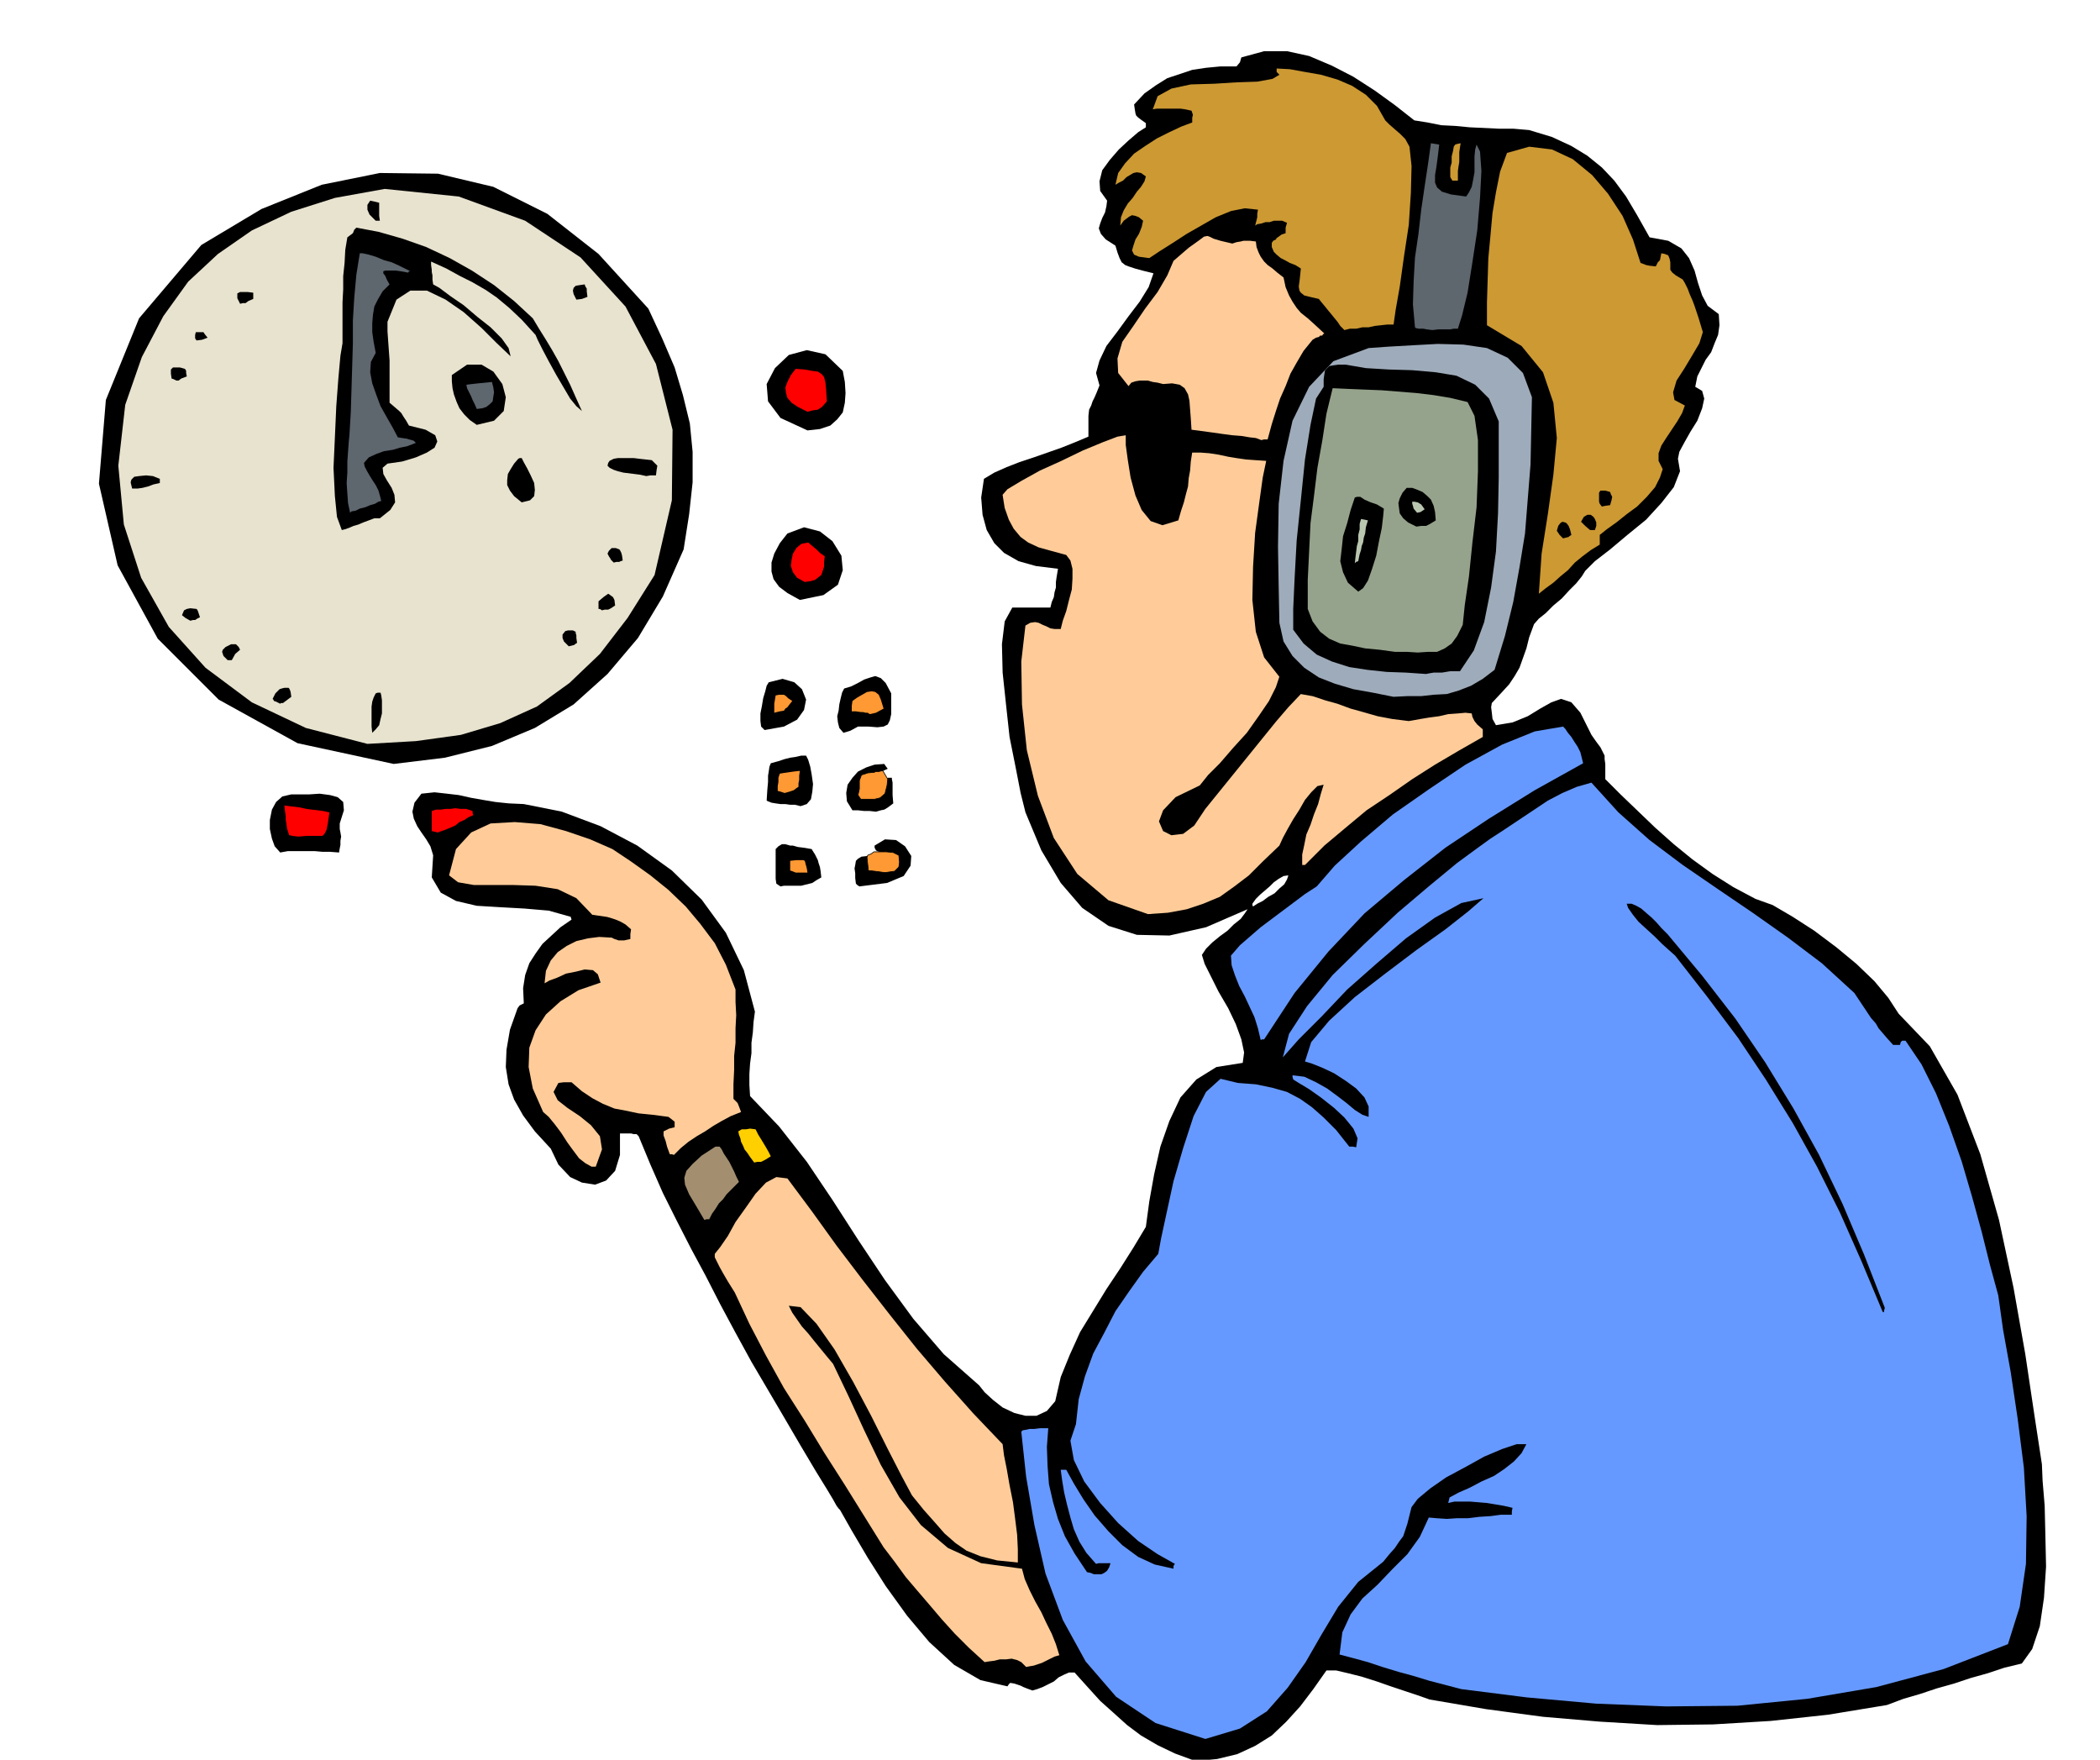 <svg xmlns="http://www.w3.org/2000/svg" fill-rule="evenodd" height="410.931" preserveAspectRatio="none" stroke-linecap="round" viewBox="0 0 3035 2543" width="490.455"><style>.brush1{fill:#000}.pen1{stroke:none}.brush2{fill:#69f}.brush3{fill:#fc9}.brush6{fill:#f93}.brush7{fill:red}.brush11{fill:#c93}.brush12{fill:#bac7b0}.brush13{fill:#5e666e}</style><path class="pen1 brush1" d="m1728 2545-30-11-25-12-24-14-20-15-20-18-19-17-19-21-18-20h-8l-7 3-8 4-7 6-8 4-8 4-8 3-7 2-8-3-5-2-4-2-3-1-6-2-6-1-2 2-2 3-39-9-38-22-36-33-32-38-31-43-26-41-23-39-17-30-2-2-3-4-5-9-9-15-16-26-22-37-31-53-40-68-23-42-22-41-21-41-21-39-21-41-20-40-18-41-17-41-3-3h-4l-4-1h-16v31l-7 23-13 14-16 6-19-3-17-8-17-18-11-23-23-25-17-23-13-23-8-22-4-25 1-25 5-29 11-31 3-4 6-3-1-22 3-19 6-17 9-14 10-14 13-12 13-12 16-11-1-3v-1l-32-9-35-3-36-2-33-2-30-7-22-12-13-22 2-32-4-13-6-10-7-10-6-9-5-11-2-10 3-13 10-13 19-2 18 2 17 2 18 4 17 3 18 3 19 2 22 1 55 11 56 21 53 28 50 36 43 42 35 48 26 54 16 60-2 15-1 15-2 15v15l-2 15-1 15v16l1 16 42 44 40 51 37 55 38 59 38 57 41 56 44 51 51 45 8 10 12 11 14 11 17 8 16 4h16l15-7 12-14 8-35 13-32 15-33 19-31 19-31 20-30 19-30 18-30 5-37 7-39 9-40 13-37 16-34 23-26 29-18 38-6 2-15-4-19-8-22-11-23-14-24-11-22-9-18-4-13 6-9 9-9 11-9 11-8 9-9 10-8 6-8 4-6-60 26-53 12-47-1-41-13-38-26-31-36-28-47-23-55-7-28-7-36-9-45-5-46-5-47-1-41 4-33 11-20h55l2-8 3-7 1-7 2-7v-8l1-7 1-6 1-6-32-4-25-7-21-12-14-14-11-19-6-22-2-25 4-27 15-9 18-8 18-7 21-7 20-7 20-7 20-8 19-8v-30l1-9 3-6 2-6 3-6 3-7 4-10-5-18 5-18 10-21 16-21 16-22 16-21 13-21 7-20-16-4-11-3-9-3-5-2-5-4-3-6-3-8-3-10-14-9-7-8-3-8 2-7 3-8 4-8 2-9 1-8-10-14-1-14 4-16 11-15 13-15 14-13 14-12 11-7v-6l-7-5-4-3-3-3-1-3-1-6-1-7 15-16 17-12 16-10 18-6 18-6 20-3 21-2h23l5-6 2-7 33-9h33l32 7 33 14 31 16 31 20 29 21 28 22 19 3 20 4 20 1 21 2 21 1 21 1h21l23 2 33 10 28 13 23 14 21 17 18 19 17 23 16 27 18 32 27 5 19 11 11 14 8 18 5 18 6 18 8 15 16 12 1 16-2 14-5 12-5 13-8 11-6 12-6 12-3 15 10 6 3 11-3 14-7 18-10 16-9 16-7 13-2 10 3 18-9 23-18 23-22 24-27 22-25 21-22 17-14 14-5 8-8 10-10 10-11 12-12 10-11 11-10 8-7 8-7 19-4 16-5 14-5 14-7 12-8 12-11 12-14 15-1 6 1 8 1 9 5 9 24-4 22-9 18-11 16-9 14-5 15 5 13 15 16 32 7 10 6 8 3 6 3 6v5l1 7v22l22 22 25 24 25 24 27 24 27 22 29 21 30 19 32 17 25 9 29 17 31 20 32 24 29 24 26 25 20 24 15 23 45 47 40 70 33 86 27 95 21 98 17 96 13 87 11 72 1 24 3 36 1 42 1 46-3 45-6 41-11 33-15 21-25 6-24 8-25 7-24 8-25 7-24 8-24 7-24 9-85 14-83 9-83 5-81 1-83-5-82-7-82-11-82-14-17-6-18-6-21-7-20-7-22-7-20-5-17-4h-14l-19 27-19 25-20 22-21 20-24 15-26 12-29 7-31 3zm83-1235 6-4 8-4 8-6 9-5 7-7 7-6 4-7 2-6-7 1-7 4-7 5-6 6-7 6-7 6-6 6-5 7v2l1 2z"/><path class="pen1 brush2" d="m1742 2513-72-23-57-38-44-51-33-60-25-67-16-70-12-70-7-65 2-2 6-1 4-1h7l8-1h12l-2 27 1 28 2 26 6 26 7 24 10 25 14 25 18 27 5 1 5 2h11l4-2 4-3 3-5 2-6h-17l-4 1-14-16-10-16-8-18-5-17-5-19-4-17-3-18-2-15h8l11 20 14 23 16 23 20 23 20 20 23 17 24 11 27 6v-4l2-3-25-14-28-19-29-26-26-29-23-31-15-31-5-28 8-24 4-36 9-33 12-33 16-30 16-31 20-29 20-28 22-26 4-22 8-37 10-46 14-48 15-46 18-35 21-19 25 6 26 2 24 5 21 6 19 10 17 12 17 15 18 18 19 24h5l5 1 2-13-6-14-13-16-15-14-19-15-17-12-15-9-8-5-1-4v-2l17 2 17 8 16 9 15 11 13 10 12 10 11 7 9 3v-15l-6-13-12-13-15-11-17-11-17-8-15-6-10-3 9-28 26-31 37-34 44-34 45-34 42-30 33-26 22-19-32 7-38 21-42 30-42 36-43 38-37 39-33 33-23 26 9-34 26-40 37-45 46-45 48-45 46-39 40-33 30-22 18-13 20-13 21-14 21-14 21-14 21-11 21-9 21-6 39 43 45 40 48 36 51 35 50 34 51 36 49 37 47 43 10 15 8 12 6 9 7 8 4 7 6 7 6 7 9 10h10l1-4 2-2h5l23 34 21 42 19 47 18 51 15 51 14 51 12 48 12 44 7 50 11 61 10 67 9 71 4 70-1 69-9 62-17 54-93 36-97 26-100 17-101 10-103 1-101-4-100-9-95-12-23-6-23-6-23-7-22-6-23-7-21-7-22-6-19-5 4-32 12-26 17-23 22-20 21-22 22-22 18-25 13-28 11 1 15 1 15-1h16l16-2 16-1 15-2h16v-5l1-5-13-3-12-2-12-2-12-1-12-1h-23l-9 2 1-4 1-4 13-7 16-7 17-9 18-8 15-10 14-11 11-12 7-13h-14l-21 7-26 11-27 15-28 15-23 16-18 15-9 12-3 12-3 12-3 9-3 9-6 8-6 9-8 9-9 11-36 29-29 36-24 40-23 40-26 37-30 34-39 25-50 15z"/><path class="pen1 brush3" d="m1483 2409-7-7-6-3-8-2-8 1h-9l-8 2-8 1-6 1-23-21-20-20-19-21-17-20-18-21-17-20-16-22-16-21-28-45-28-45-30-47-28-46-30-47-26-47-24-46-21-45-10-16-7-12-5-9-3-6-4-8v-5l8-10 11-16 11-20 15-21 14-20 15-16 15-8 16 2 35 47 36 50 38 50 39 50 39 49 41 48 41 46 42 44 2 16 4 20 4 23 5 25 3 23 3 24 1 21v19l-30-3-24-6-20-8-16-11-16-14-14-16-16-18-17-21-15-28-20-39-24-48-26-49-27-47-26-37-23-24-17-2 5 10 7 10 7 10 9 10 8 10 9 11 9 11 10 12 22 46 23 50 24 50 27 47 31 40 39 33 48 22 59 8 4 15 7 16 8 16 9 16 7 15 8 16 6 15 5 16-7 2-6 3-6 3-6 3-6 2-6 2-6 1-5 1z"/><path class="pen1 brush1" d="m2721 1896-31-74-31-70-33-66-35-63-39-63-40-60-45-60-46-59-9-8-10-9-11-11-11-10-12-11-8-10-7-10-2-6h7l7 3 7 4 8 7 7 6 7 7 7 8 9 9 50 60 48 62 43 63 41 67 37 67 34 71 31 73 30 77-1 4v2h-2z"/><path class="pen1" style="fill:#a38f70" d="m1018 1763-13-22-9-15-6-14-1-10 3-10 9-10 13-12 20-13h6l3 4 3 6 4 6 4 6 3 6 4 8 3 7 4 8-6 6-6 6-6 6-5 7-6 6-5 8-5 7-4 8h-4l-3 1z"/><path class="pen1 brush3" d="m855 1686-9-5-9-7-9-12-8-11-9-14-9-12-9-11-8-7-15-34-6-31 1-28 9-25 15-23 21-19 26-16 32-11-4-12-7-6-12-1-12 3-15 3-13 6-11 4-7 4 2-18 7-15 10-12 13-9 14-7 17-4 16-2 18 1 4 2 6 2h8l9-2v-7l1-7-8-7-7-4-7-3-6-2-7-2-7-1-7-1-7-1-23-24-27-13-32-5-31-1h-58l-23-4-13-10 10-38 22-24 28-13 35-2 37 3 37 10 35 12 32 14 27 18 28 20 26 21 25 24 21 25 21 28 16 31 14 36v18l1 19-1 19v21l-2 19v20l-1 21v21l3 3 3 3 2 5 3 8-15 6-13 7-12 7-12 8-12 7-12 8-11 9-10 10-3-1h-3l-4-11-2-8-3-8v-6l8-4 8-2v-8l-5-4-4-3-23-3-20-2-19-4-16-3-17-7-15-8-15-10-15-13h-11l-8 1-7 13 6 12 14 11 18 12 16 13 13 16 3 19-9 25h-6z"/><path class="pen1" style="fill:#ffcf00" d="m1090 1680-6-8-4-6-4-5-2-5-3-6-1-5-2-5-1-5 5-3h6l6-1 8 1 4 8 5 8 3 5 3 5 4 7 3 6-8 5-6 3h-5l-5 1z"/><path class="pen1 brush2" d="m1822 1503-4-17-5-16-7-15-7-15-8-15-6-15-5-15-1-14 13-15 15-13 15-13 16-12 16-12 16-12 16-12 17-11 26-30 38-35 46-39 53-37 52-35 53-29 47-19 41-7 3 3 4 6 5 6 5 8 4 6 4 8 2 8 2 8-70 39-66 41-63 42-60 47-57 48-52 55-49 60-44 67h-3l-2 1z"/><path class="pen1 brush3" d="m1659 1321-57-20-45-38-34-52-23-61-16-66-7-66-1-62 6-52 7-4 7-1 5 1 6 3 5 2 6 3 6 1h9l3-12 5-14 4-16 4-15 1-16v-14l-3-12-6-8-22-6-18-5-15-7-11-8-10-12-7-13-6-17-3-19 7-8 20-12 27-15 31-14 31-15 29-12 21-8 12-2v14l3 22 4 25 7 26 9 21 13 16 17 6 23-7 4-14 4-12 3-12 3-11 1-12 2-11 1-13 2-13h12l13 1 13 2 14 3 12 2 14 2 14 1 15 1-5 24-5 36-6 44-3 49-1 48 5 46 12 37 22 28-5 15-10 20-15 22-17 24-20 22-19 22-17 17-12 15-35 17-18 19-6 16 6 14 12 6 17-2 16-12 16-24 17-21 17-21 17-21 17-21 17-21 17-21 18-21 18-19 17 3 18 6 18 5 19 7 18 5 21 6 21 4 24 3 6-1 11-2 12-2 15-2 13-3 14-1 11-1 9 1 1 5 3 6 4 5 8 7v11l-35 20-34 20-33 21-33 23-33 22-30 25-31 26-28 28h-4v-15l3-14 3-15 6-14 5-15 6-15 4-15 4-13-9 2-9 9-9 11-8 14-9 14-8 14-7 13-5 11-23 22-21 21-21 16-21 15-24 10-24 8-27 5-29 2z"/><path class="pen1 brush1" d="m1128 1281-3-2-3-2-1-7v-43l4-4 5-3h5l7 2h4l7 2 8 1 12 2 5 8 4 8 1 4 2 6 1 6 1 9-7 4-6 4-8 2-8 2h-25l-5 1zm114 0-3-2-2-2-1-8v-7l-1-7 1-5 1-6 3-3 5-3 9-1 2 8 4 9h21l9 1 4-8v-8l-9-3-5-2-5-2h-2l-5-2-2-1-2-4v-3l15-9 16 1 13 9 9 14-1 14-10 15-24 10-40 5z"/><path class="pen1 brush6" d="m1150 1261-5-2-3-1v-14l9-1h10l2 1 1 3v1l1 3 1 4 1 6h-17z"/><path class="pen1 brush1" d="m405 1232-8-9-4-11-3-14v-13l3-15 6-11 9-8 13-3h26l15-1 15 2 11 3 8 7 1 12-6 19v8l1 5 1 6-1 6v6l-1 5-1 6-13-1h-11l-11-1h-39l-11 2z"/><path class="pen1 brush7" d="m431 1209-8-1-5-1-3-9-1-7-1-6v-5l-1-7-1-9 7 1 9 1 7 1 9 2 8 1 8 1 8 1 9 2-2 15-2 10-3 6-3 3h-23l-12 1zm202-6-5-1-4-1v-29l6-2h7l7-1h7l7-1 8 1h8l9 3v3l1 3-7 3-6 4-7 3-6 5-7 3-7 3-6 2-5 2z"/><path class="pen1 brush1" d="m1266 1173-9-1h-8l-9-1h-8l-8-13-1-12 2-12 7-10 8-9 12-6 12-4 14-1 2 3 3 4-9 4-9 3-10 2-7 2-2 6-1 5v12l1 5h10l11 1 3-5 4-8 4-9 5-5h6v2l1 5v18l1 12-8 6-5 3-5 1-7 2zm-109-8-8-2h-7l-7-1h-7l-7-1-6-1-5-2-2-1 1-16 1-11v-9l1-6 1-7 2-5 11-3 9-3 8-2 7-1 9-2h7l3 6 3 10 2 11 2 14-1 11-2 11-6 7-9 3z"/><path class="pen1 brush6" d="m1134 1146-6-2-4-1v-7l1-6v-6l2-6 6-1 7-1 7-1 9-1-1 7v6l-1 5v5l-3 2-4 3-6 2-7 2z"/><path class="pen1 brush1" d="m569 1104-139-30-114-63-88-88-58-106-27-118 10-121 48-118 90-106 87-52 87-35 84-17 84 1 80 19 78 39 74 58 72 79 20 43 18 42 12 40 10 41 4 41v44l-5 46-8 51-30 68-36 60-44 52-49 44-56 34-62 26-68 17-74 9z"/><path class="pen1" style="fill:#e8e3cf" d="m531 1075-89-23-78-37-67-50-53-59-40-71-25-77-8-85 10-88 24-69 31-59 36-50 43-40 49-34 57-27 63-20 72-13 107 11 96 35 80 53 65 71 44 83 24 95-1 102-25 108-39 62-40 52-44 42-47 34-53 24-57 17-65 9-70 4z"/><path class="pen1 brush1" d="m1219 1059-6-7-2-8-1-9 2-8 1-9 2-9 2-8 3-6 10-3 10-5 9-5 9-3 7-2 8 3 7 7 8 15v30l-2 9-3 6-6 3-9 1-13-1h-15l-11 6-10 3zm-681 0-1-9v-29l1-7 2-6 3-6 3-1h4l1 4 1 7v19l-2 8-2 9-5 6-5 5zm567-4-5-5-1-8v-11l2-10 2-12 3-10 2-8 3-5 20-5 17 5 11 10 6 15-3 15-10 14-19 10-28 5z"/><path class="pen1 brush6" d="m1257 1032-3-2h-3l-4-1h-3l-7-1h-6v-8l1-7 7-5 7-4 7-4 7-1 5 1 5 4 3 7 4 13-11 6-9 2zm-138-2v-13l1-6 1-6 5-1h7l3 2 3 3 6 4-4 5-3 4-3 2-2 3-6 1-8 2z"/><path class="pen1 brush1" d="m405 1017-6-3-3-1-1-2-1-1 4-8 4-4 2-2 3-1 4-1h6l1 1 1 2 1 3 1 7-8 6-4 3h-3l-1 1z"/><path class="pen1" style="fill:#9eabba" d="m2014 1007-30-6-28-5-27-8-23-9-21-14-17-17-13-21-6-27-1-51-1-59 1-62 7-62 13-58 24-49 35-37 51-19 28-2 35-2 37-2 37 1 34 5 30 14 22 22 13 35-1 48-1 49-4 50-4 50-8 49-9 50-12 49-15 49-17 13-17 10-18 7-17 5-19 1-18 2h-20l-20 1z"/><path class="pen1 brush1" d="m2061 974-29-2-28-1-28-3-26-4-25-8-22-10-19-16-15-20v-30l2-44 3-55 6-58 6-59 8-50 8-38 11-17v-11l1-7 1-6 3-3 3-3 6-1 7-1h11l29 5 33 2 34 1 34 3 30 5 27 13 20 20 14 33v81l-1 52-3 55-7 52-10 50-15 41-20 30h-14l-6 1-6 1h-12l-6 1-5 1zM329 954l-6-6-1-3-1-3 1-3 4-4 4-2 4-2h7l4 4 2 4-7 6-5 9h-6z"/><path class="pen1" style="fill:#96a38c" d="m2016 942-22-3-21-2-19-4-17-3-16-7-13-10-11-15-7-18v-42l2-41 2-41 5-39 5-41 7-39 6-39 9-37 22 1 24 1 25 1 25 2 25 2 25 3 24 4 25 6 10 20 5 35v45l-2 52-6 51-5 49-6 41-3 29-8 16-8 11-10 7-11 5h-13l-15 1-16-1h-17z"/><path class="pen1 brush1" d="m822 934-7-7-2-5v-5l4-5 4-1h7l4 2v2l1 3v4l1 7-3 2-1 1-4 1-4 1zm-547-37-7-4-5-4 3-7 4-2 5-1 9 1 1 1 1 2 1 3 2 6-4 2-3 2h-3l-4 1zm595-15-3-2h-2v-11l7-6 7-5 3 2 4 3 2 4 1 8-6 4-4 2h-5l-4 1zm286-15-18-10-12-9-8-11-3-11v-13l4-13 8-15 11-14 24-9 23 6 18 14 13 21 2 21-7 21-21 15-34 7z"/><path class="pen1 brush11" d="m2224 858 4-58 9-57 8-57 5-53-5-51-15-44-31-38-50-30v-33l1-32 1-32 3-32 3-33 5-30 6-30 10-27 32-9 33 4 30 14 28 23 23 27 21 32 15 34 11 34 3 1 5 2 5 1 9 1 3-6 3-3 1-5 1-5 5 1 5 2 2 5 1 5v11l3 4 5 4 10 6 3 5 4 8 3 8 4 9 3 8 3 9 3 9 3 10 3 10-5 16-10 17-12 20-11 17-5 17 2 11 15 8-4 11-7 12-8 12-8 12-7 11-4 11v11l6 12-4 12-7 14-12 14-14 14-15 11-15 12-14 10-10 8v14l-13 8-12 9-11 9-10 11-11 9-10 9-11 8-10 8z"/><path class="pen1 brush1" d="m1963 855-15-13-7-15-4-16 2-17 2-19 6-19 5-19 6-18 3-1h5l6 4 9 4 9 3 10 6-1 11-2 17-4 19-4 21-6 19-6 17-7 11-7 5z"/><path class="pen1 brush7" d="m1163 841-11-6-6-8-3-9 1-9 2-9 5-8 7-6 10-2 6 5 6 5 5 5 7 5-1 8v7l-2 6-2 6-4 3-5 4-7 2-8 1z"/><path class="pen1 brush1" d="m887 813-4-4-1-2-2-3-2-4 2-4 4-4h6l5 2 1 1 2 4 1 4 1 7-3 1-2 1h-4l-4 1z"/><path class="pen1 brush12" d="m1958 814 1-9 1-8 1-8 2-7v-9l2-8v-8l2-7 5 1 5 1-3 10-1 9-2 6-1 7-2 5-1 6-2 6-2 10-3 1-2 2z"/><path class="pen1 brush1" d="m2259 778-5-5-4-6 2-7 3-4 3-2 4 1 2 1 3 4 2 5 2 8-3 2-1 1-4 1-4 1zM494 766l-7-19-3-30-2-41 2-44 2-45 3-40 3-33 3-18v-59l1-19v-19l2-19 1-19 3-18 4-3 4-3 2-5 3-3 32 6 35 10 34 12 34 16 32 18 32 21 29 23 27 25 9 15 10 16 9 15 9 16 8 16 9 18 8 18 9 20-8-7-9-11-10-17-10-17-11-20-9-17-7-14-3-7-20-22-18-17-18-15-16-11-19-11-18-9-20-11-22-10v5l1 7v3l1 5v6l1 7 9 5 16 12 19 13 20 17 19 15 16 16 10 14 3 12-20-19-22-22-26-23-26-18-27-13h-24l-20 13-13 32v14l1 14 1 14 1 14v61l7 6 7 6 3 3 3 5 4 6 4 7 24 6 14 8 3 9-4 9-11 7-16 7-20 6-21 3-7 6 1 9 5 9 7 11 4 10 1 11-7 11-15 12h-8l-8 3-8 3-7 3-7 2-7 3-6 2-4 1zm1804 0-7-6-6-6 4-7 5-3h5l4 3 2 3 2 5v5l-2 6h-7zm-251-5-12-6-7-6-5-7-1-7-1-8 2-7 4-8 6-7h8l8 3 7 3 7 6 5 5 4 9 2 9 1 12-8 5-6 3h-7l-7 1z"/><path class="pen1 brush13" d="m506 741-3-14-1-14-1-15 1-15v-16l1-14 1-14 1-10 2-34 1-33 1-33 1-33v-33l2-33 3-33 5-31h4l9 2 10 3 12 5 11 3 11 5 8 4 8 4h-2l-1 2-11-2-7-1h-15l-3 1v3l3 4 2 5 4 7-10 10-7 12-5 10-2 12-1 12v13l2 14 3 16-7 13-1 15 3 16 6 17 6 16 9 16 8 14 8 15 6 1 7 1 3 1 4 1 3 1 3 3-5 2-8 3-10 2-10 3-13 2-11 4-11 5-7 8 1 5 3 6 4 7 5 8 4 6 4 8 2 7 2 8-4 1-5 3-7 2-7 3-8 2-6 3-6 1-2 2z"/><path class="pen1 brush12" d="m2048 741-5-6-1-4-1-3v-3h3l5 1 5 3 5 7-6 4-5 1z"/><path class="pen1 brush1" d="m2315 732-3-4-1-3v-13l2-3h7l7 2 1 3 2 4-1 5-2 7-7 1-5 1zm-1561-6-11-9-6-8-4-8v-7l1-9 4-7 5-8 6-7 2-1h3l3 6 5 9 5 10 5 11 1 10-1 9-6 6-12 3zm-555-20h-8l-2-8v-2l1-3 4-4 7-1 10-1 10 1 10 4v6l-9 2-8 3-8 2-7 1zm735-18-9-2-8-1-8-1-8-1-8-2-6-2-6-3-3-3 1-4 2-3 6-3 6-1h23l8 1 9 1 9 1 3 3 5 5-1 6-1 8h-8l-6 1z"/><path class="pen1 brush3" d="m1823 636-8-3-9-1-12-2-13-1-15-2-14-2-15-2-15-2-1-16-1-13-1-13-2-9-5-9-7-5-11-2-13 1-8-2-7-1-7-2h-12l-6 1-6 2-4 5-15-19-1-21 7-24 16-23 17-25 18-24 14-24 9-21 22-19 14-10 8-6 5-1 3 1 6 3 10 3 17 4 6-2 6-1 4-1h10l8 1 1 8 3 8 3 6 5 7 5 5 7 5 7 6 9 7 3 14 5 12 5 9 6 9 6 7 10 8 10 9 14 13-2 1-1 2h-3l-2 2-4 1-5 3-13 16-10 17-9 16-7 18-8 18-6 18-6 19-6 22h-5l-4 1z"/><path class="pen1 brush1" d="m1167 622-39-18-18-24-2-25 12-23 20-19 26-7 27 6 25 24 3 16 1 16-1 14-3 14-8 10-10 9-15 5-18 2zm-478-8-10-7-8-8-7-9-4-9-4-11-2-9-1-10v-9l22-15h21l17 10 13 18 5 19-3 20-14 14-25 6z"/><path class="pen1 brush7" d="m1167 595-14-7-9-6-6-7-2-7-1-8 3-8 5-10 7-9 13 1 11 2 8 1 6 4 3 4 2 8 1 11 1 16-7 8-6 4-7 1-8 2z"/><path class="pen1 brush13" d="m689 591-3-7-3-6-2-5-2-4-4-8-1-5 8-1 9-1 10-1 10-1 2 8 1 7-1 6-1 7-4 4-5 4-6 2-8 1z"/><path class="pen1 brush1" d="m255 550-4-2-3-1-1-7v-6l3-3h10l7 2 1 1 1 2v3l1 5-8 3-4 3h-3zm29-58-2-3v-5l1-4h11l2 3 4 5-8 3-8 1z"/><path class="pen1 brush11" d="m1943 477-6-6-4-6-5-6-4-5-5-6-4-5-5-6-4-5-13-3-8-2-5-4-2-3-1-6 1-7 1-9 1-10-8-5-8-3-7-4-6-3-6-5-4-4-3-7v-6l2-3 4-2 1-2 3-2 4-3 6-2v-8l2-7-7-3h-12l-6 2h-6l-6 2-6 1-3 2 2-8 1-4v-5l1-6-19-2-20 4-22 9-21 12-21 12-20 13-19 12-15 10-15-2-7-3-3-6 2-7 3-9 5-8 4-10 2-9-6-5-5-2-5-1-4 2-8 6-5 7 1-12 4-10 6-10 7-8 6-9 6-7 5-8 2-7-7-5-6-1-5 1-5 3-5 3-5 5-6 3-5 3 4-17 10-14 13-14 16-11 17-11 18-9 17-8 16-6v-7l1-4-1-3-1-3-9-2-7-1h-34l-6 1 7-19 20-11 28-6 34-1 32-2 30-1 22-4 10-6-4-4v-5l19 1 22 4 23 4 24 7 21 9 20 13 16 16 12 21 6 6 8 7 7 6 8 8 6 11 3 28-1 39-3 46-7 46-6 43-6 34-3 21h-9l-9 1-9 1-9 2h-9l-9 2h-9l-8 2z"/><path class="pen1 brush13" d="m2070 477-8-1-5-1h-7l-4-1-1-1-3-33 1-33 2-35 5-34 4-35 5-34 5-33 4-29 6 1 6 1-2 17-2 15-2 12v11l3 7 7 6 13 4 22 3 4-6 4-8 2-10 2-11v-23l1-10 2-7 5 10 2 28-2 39-4 47-7 46-7 44-8 33-6 19h-6l-5 1h-17l-9 1z"/><path class="pen1 brush1" d="m347 439-4-8v-7l4-2h11l8 1v9l-7 3-4 3h-4l-4 1zm486-6-4-8-1-5 1-4 3-3 6-1 7-1 1 3 2 3v4l1 8-8 3-8 1zM543 319l-9-9-3-7v-7l4-6 5 1 8 2v19l1 7h-6z"/><path class="pen1 brush11" d="m2099 261-3-5v-14l2-7v-9l2-8 1-6 2-3 3-1 5-1-1 6-1 7v14l-1 6-1 7v14h-8z"/><path class="brush6" d="m1253 1239 2 19 9 1 15 2 14-2 6-6 1-7-1-10-8-4-10-1h-18l-4 3-5 2-1 3zm23-125 7 12-1 9-3 12-7 6-8 2h-20l-4-6 2-9v-12l3-8 9-3 10-1 1-1h5l4-1h2z" style="stroke:#000;stroke-width:1;stroke-linejoin:round"/></svg>

